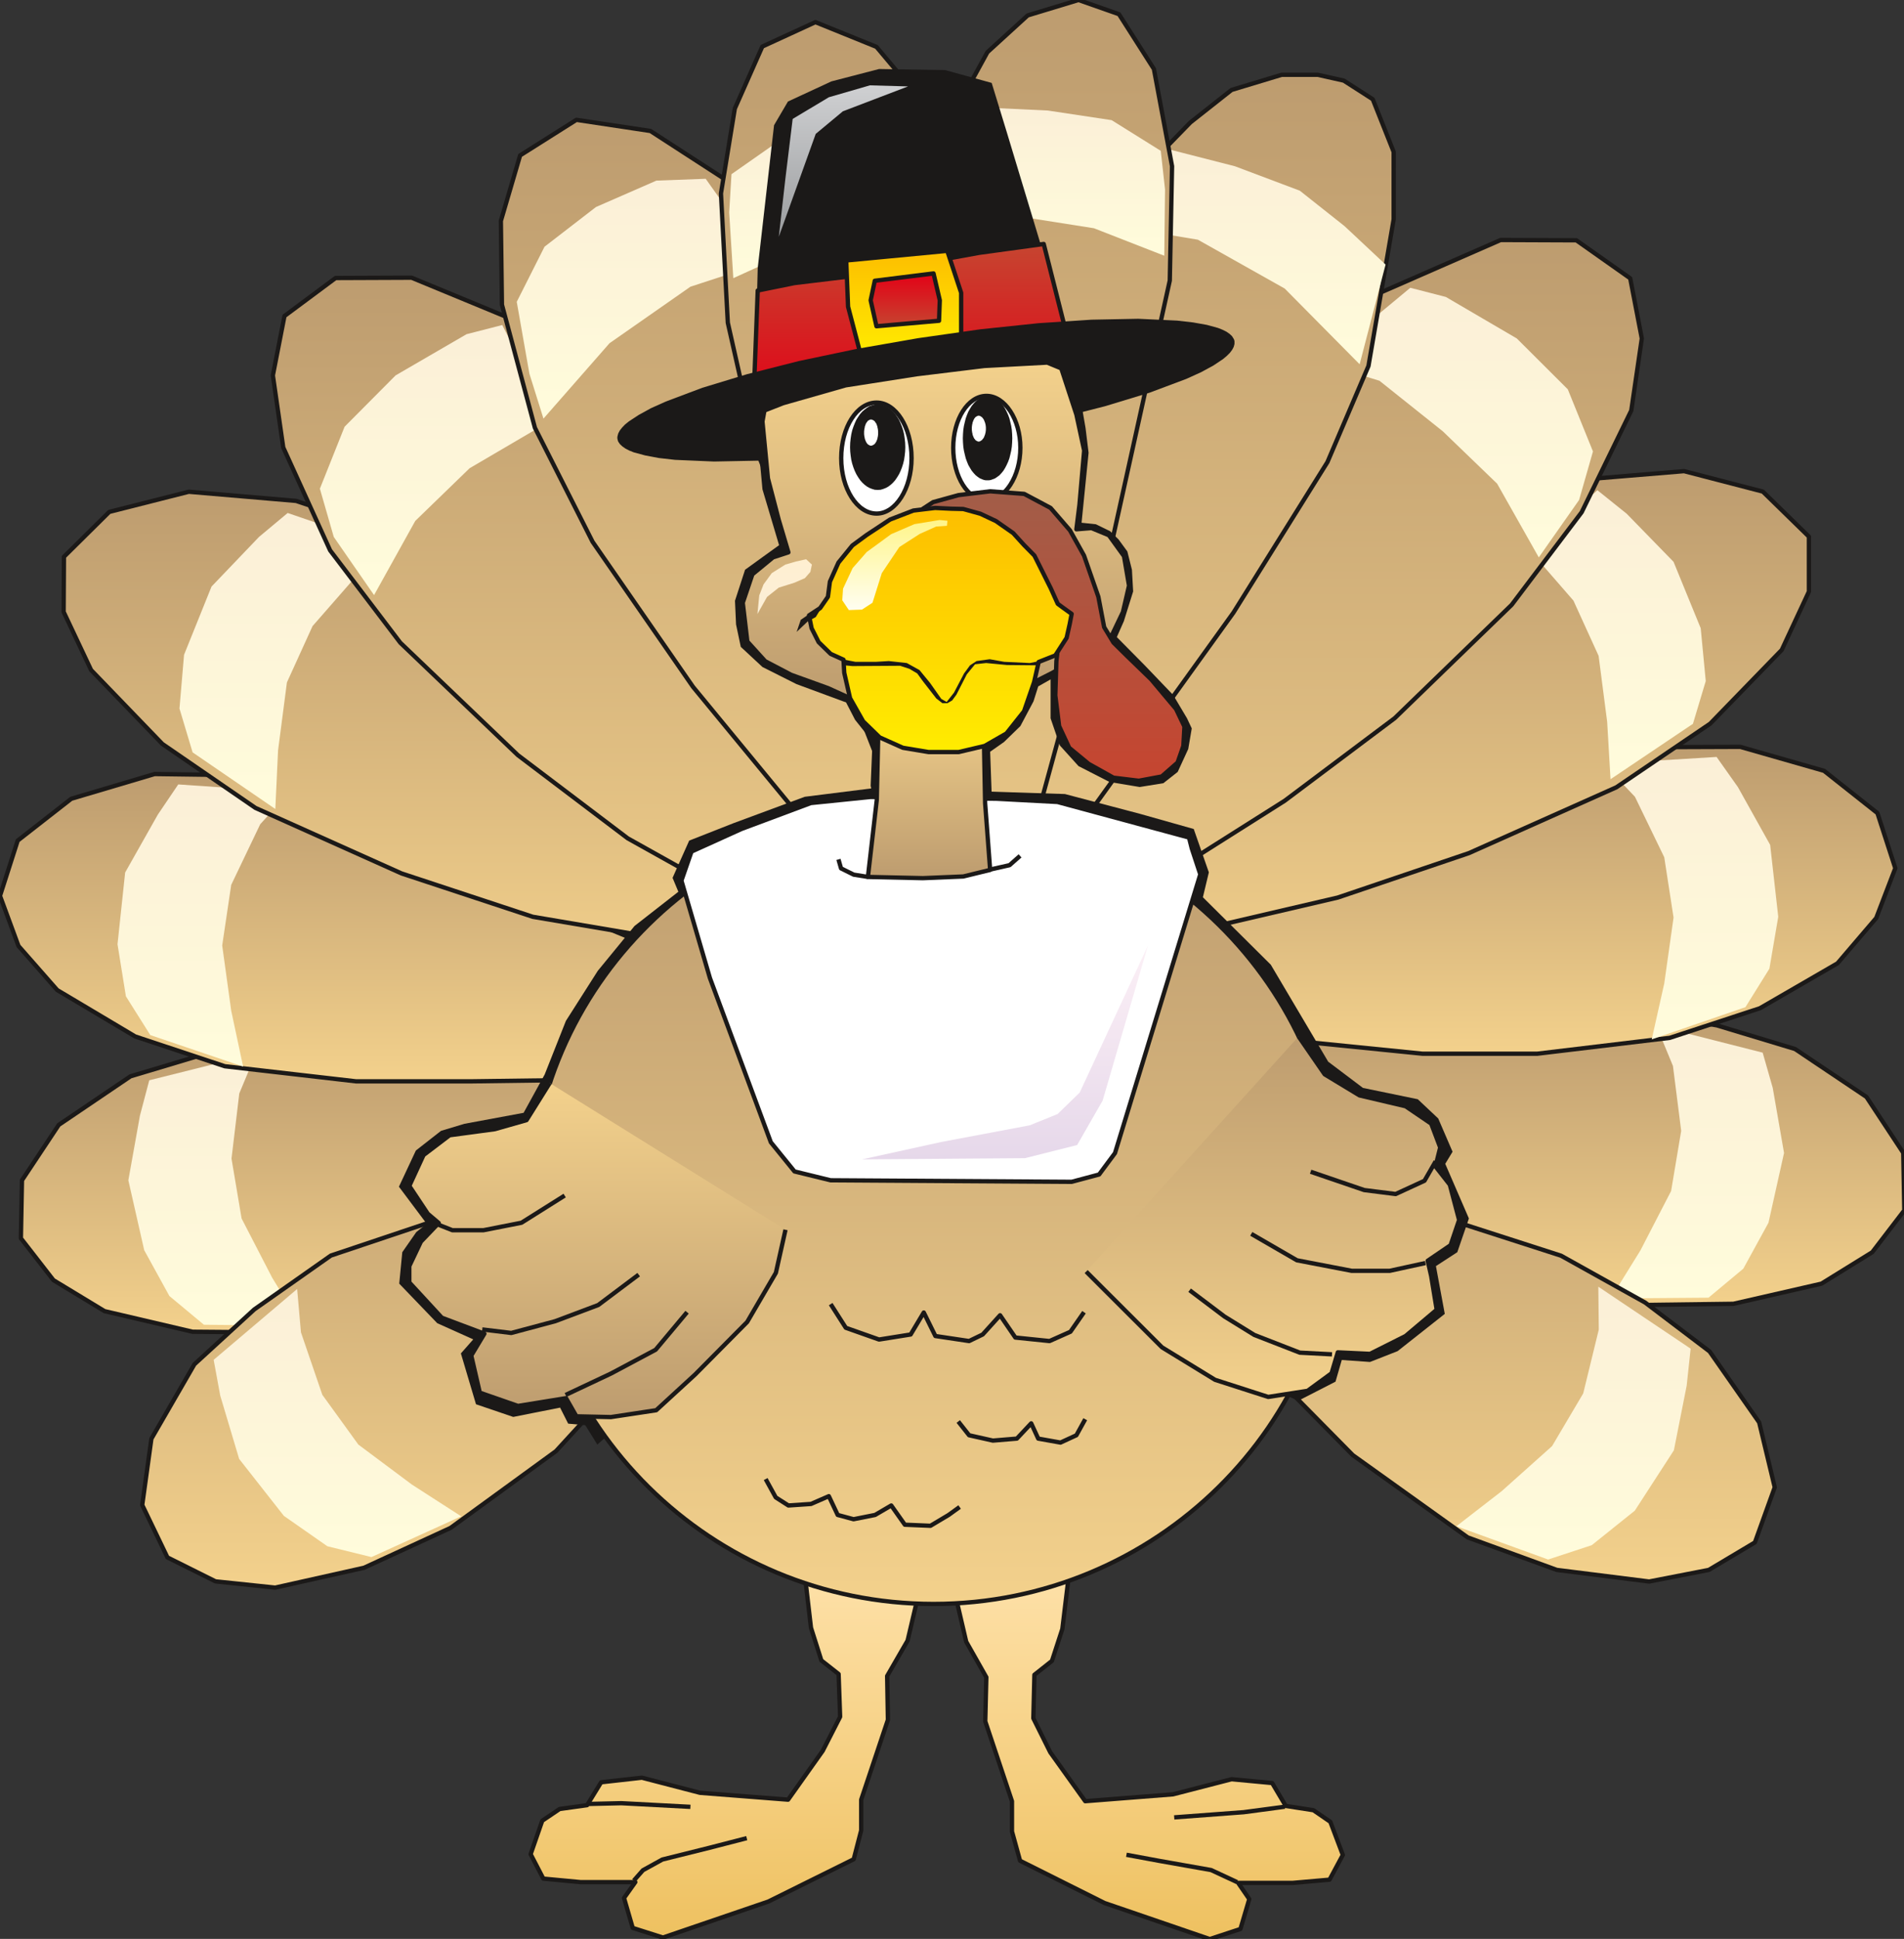 <svg xmlns="http://www.w3.org/2000/svg" version="1.2" width="471.534" height="480" viewBox="0 0 12476 12700" preserveAspectRatio="xMidYMid" fill-rule="evenodd" stroke-width="28.222" stroke-linejoin="round" xml:space="preserve"><rect x="0" y="0" width="12476" height="12700" fill="#333333" stroke="none"/><defs class="ClipPathGroup"><clipPath id="a" clipPathUnits="userSpaceOnUse"><path d="M0 0h12476v12700H0z"/></clipPath></defs><g class="SlideGroup"><g class="Slide" clip-path="url(#a)"><g class="Page"><g class="com.sun.star.drawing.PolyPolygonShape"><path class="BoundingBox" fill="none" d="M136 6796h4759v1934H136z"/><defs><linearGradient id="b" x1="2515" y1="6797" x2="2515" y2="8728" gradientUnits="userSpaceOnUse"><stop offset="0" style="stop-color:#bd9c6f"/><stop offset="1" style="stop-color:#f3d18c"/></linearGradient></defs><path style="fill:url(#b)" d="m1880 8728-618-5-577-135-335-203-213-274 7-380 241-363 470-318 514-154 602-99 2922 241-3013 1690Z"/><path fill="none" stroke="#1B1918" d="m1880 8728-618-5-577-135-335-203-213-274 7-380 241-363 470-318 514-154 602-99 2922 241-3013 1690Z"/></g><g class="com.sun.star.drawing.PolyPolygonShape"><path class="BoundingBox" fill="none" d="M841 6901h1137v1785H841z"/><defs><linearGradient id="c" x1="1409" y1="8685" x2="1409" y2="6901" gradientUnits="userSpaceOnUse"><stop offset="0" style="stop-color:#fffcdb"/><stop offset="1" style="stop-color:#fbefd7"/></linearGradient></defs><path style="fill:url(#c)" d="m978 7076-61 231-76 424 104 458 165 300 226 188 641 8-193-315-201-389-66-392 51-427 109-261-699 175Z"/></g><g class="com.sun.star.drawing.PolyPolygonShape"><path class="BoundingBox" fill="none" d="M-1 5069h6308v2016H-1z"/><defs><linearGradient id="d" x1="3152" y1="5070" x2="3152" y2="7083" gradientUnits="userSpaceOnUse"><stop offset="0" style="stop-color:#bd9c6f"/><stop offset="1" style="stop-color:#f3d18c"/></linearGradient></defs><path style="fill:url(#d)" d="m6305 7040-3227 43h-744l-861-99-587-195-511-304-254-289L0 5868l116-362 351-274 546-162 536 7 4756 1963Z"/><path fill="none" stroke="#1B1918" d="m6305 7040-3227 43h-744l-861-99-587-195-511-304-254-289L0 5868l116-362 351-274 546-162 536 7 4756 1963Z"/></g><g class="com.sun.star.drawing.PolyPolygonShape"><path class="BoundingBox" fill="none" d="M770 5138h1127v1849H770z"/><defs><linearGradient id="e" x1="1333" y1="6986" x2="1333" y2="5138" gradientUnits="userSpaceOnUse"><stop offset="0" style="stop-color:#fffcdb"/><stop offset="1" style="stop-color:#fbefd7"/></linearGradient></defs><path style="fill:url(#e)" d="m1168 5138-134 198-214 379-50 470 55 341 160 254 608 206-78-366-59-427 59-397 190-397 191-211-728-50Z"/></g><g class="com.sun.star.drawing.PolyPolygonShape"><path class="BoundingBox" fill="none" d="M416 3220h5927v3270H416z"/><defs><linearGradient id="f" x1="3379" y1="3221" x2="3379" y2="6488" gradientUnits="userSpaceOnUse"><stop offset="0" style="stop-color:#bd9c6f"/><stop offset="1" style="stop-color:#f3d18c"/></linearGradient></defs><path style="fill:url(#f)" d="m6341 6488-2850-483-860-284-957-429-610-419-467-484-180-381 2-361 297-294 521-132 703 60 628 211 3773 2996Z"/><path fill="none" stroke="#1B1918" d="m6341 6488-2850-483-860-284-957-429-610-419-467-484-180-381 2-361 297-294 521-132 703 60 628 211 3773 2996Z"/></g><g class="com.sun.star.drawing.PolyPolygonShape"><path class="BoundingBox" fill="none" d="M1176 3360h1412v1940H1176z"/><defs><linearGradient id="g" x1="1881" y1="5298" x2="1881" y2="3359" gradientUnits="userSpaceOnUse"><stop offset="0" style="stop-color:#fffcdb"/><stop offset="1" style="stop-color:#fbefd7"/></linearGradient></defs><path style="fill:url(#g)" d="m1885 3360-188 157-311 325-180 447-30 352 86 287 542 371 18-384 58-445 168-369 293-335 246-165-702-241Z"/></g><g class="com.sun.star.drawing.PolyPolygonShape"><path class="BoundingBox" fill="none" d="M931 6938h5069v3463H931z"/><defs><linearGradient id="h" x1="3465" y1="6939" x2="3465" y2="10399" gradientUnits="userSpaceOnUse"><stop offset="0" style="stop-color:#bd9c6f"/><stop offset="1" style="stop-color:#f3d18c"/></linearGradient></defs><path style="fill:url(#h)" d="M5998 6939 3643 9505l-691 503-567 261-582 130-391-41-315-157-165-343 60-434 282-488 392-359 502-353 3830-1285Z"/><path fill="none" stroke="#1B1918" d="M5998 6939 3643 9505l-691 503-567 261-582 130-391-41-315-157-165-343 60-434 282-488 392-359 502-353 3830-1285Z"/></g><g class="com.sun.star.drawing.PolyPolygonShape"><path class="BoundingBox" fill="none" d="M1400 8443h1623v1757H1400z"/><defs><linearGradient id="i" x1="2211" y1="10199" x2="2211" y2="8443" gradientUnits="userSpaceOnUse"><stop offset="0" style="stop-color:#fffcdb"/><stop offset="1" style="stop-color:#fbefd7"/></linearGradient></defs><path style="fill:url(#i)" d="m1400 8907 43 234 124 415 293 373 285 199 289 71 588-267-323-208-351-262-236-326-140-409-25-284-547 464Z"/></g><g class="com.sun.star.drawing.PolyPolygonShape"><path class="BoundingBox" fill="none" d="M1787 1818h4487v4881H1787z"/><defs><linearGradient id="j" x1="4030" y1="1819" x2="4030" y2="6697" gradientUnits="userSpaceOnUse"><stop offset="0" style="stop-color:#bd9c6f"/><stop offset="1" style="stop-color:#f3d18c"/></linearGradient></defs><path style="fill:url(#j)" d="M6272 6697 4113 5491l-720-545-770-736-460-605-307-674-68-472 76-389 335-249 498-2 627 259 2948 4619Z"/><path fill="none" stroke="#1B1918" d="M6272 6697 4113 5491l-720-545-770-736-460-605-307-674-68-472 76-389 335-249 498-2 627 259 2948 4619Z"/></g><g class="com.sun.star.drawing.PolyPolygonShape"><path class="BoundingBox" fill="none" d="M2096 2129h1516v1770H2096z"/><defs><linearGradient id="k" x1="2853" y1="3897" x2="2853" y2="2128" gradientUnits="userSpaceOnUse"><stop offset="0" style="stop-color:#fffcdb"/><stop offset="1" style="stop-color:#fbefd7"/></linearGradient></defs><path style="fill:url(#k)" d="m2096 3201 162-406 334-336 465-270 234-60 320 625-534 313-356 345-270 486-264-381-91-316Z"/></g><g class="com.sun.star.drawing.PolyPolygonShape"><path class="BoundingBox" fill="none" d="M3281 784h3100v5948H3281z"/><defs><linearGradient id="l" x1="4830" y1="785" x2="4830" y2="6730" gradientUnits="userSpaceOnUse"><stop offset="0" style="stop-color:#bd9c6f"/><stop offset="1" style="stop-color:#f3d18c"/></linearGradient></defs><path style="fill:url(#l)" d="M6379 6730 4541 4499l-658-950-378-747-216-806-7-549 126-429 369-233 485 73 588 381 1529 5491Z"/><path fill="none" stroke="#1B1918" d="M6379 6730 4541 4499l-658-950-378-747-216-806-7-549 126-429 369-233 485 73 588 381 1529 5491Z"/></g><g class="com.sun.star.drawing.PolyPolygonShape"><path class="BoundingBox" fill="none" d="M3386 1170h1628v1573H3386z"/><defs><linearGradient id="m" x1="4199" y1="2741" x2="4199" y2="1170" gradientUnits="userSpaceOnUse"><stop offset="0" style="stop-color:#fffcdb"/><stop offset="1" style="stop-color:#fbefd7"/></linearGradient></defs><path style="fill:url(#m)" d="m3561 2742 433-494 530-370 489-160-389-547-323 12-396 173-337 260-182 361 83 471 92 294Z"/></g><g class="com.sun.star.drawing.PolyPolygonShape"><path class="BoundingBox" fill="none" d="M4723 144h1759v6692H4723z"/><defs><linearGradient id="n" x1="5602" y1="145" x2="5602" y2="6834" gradientUnits="userSpaceOnUse"><stop offset="0" style="stop-color:#bd9c6f"/><stop offset="1" style="stop-color:#f3d18c"/></linearGradient></defs><path style="fill:url(#n)" d="M6480 6834 4957 2947l-188-833-45-847 91-556 180-406 348-160 400 162 427 508 279 633 31 5386Z"/><path fill="none" stroke="#1B1918" d="M6480 6834 4957 2947l-188-833-45-847 91-556 180-406 348-160 400 162 427 508 279 633 31 5386Z"/></g><g class="com.sun.star.drawing.PolyPolygonShape"><path class="BoundingBox" fill="none" d="M4777 787h1598v1036H4777z"/><defs><linearGradient id="o" x1="5576" y1="1821" x2="5576" y2="786" gradientUnits="userSpaceOnUse"><stop offset="0" style="stop-color:#fffcdb"/><stop offset="1" style="stop-color:#fbefd7"/></linearGradient></defs><path style="fill:url(#o)" d="m4793 1141 310-217 414-87 526-50 331 661-526 48-593 121-450 205-27-430 15-251Z"/></g><g class="com.sun.star.drawing.PolyPolygonShape"><path class="BoundingBox" fill="none" d="M6479 6616h6001v1934H6479z"/><defs><linearGradient id="p" x1="9479" y1="6617" x2="9479" y2="8548" gradientUnits="userSpaceOnUse"><stop offset="0" style="stop-color:#bd9c6f"/><stop offset="1" style="stop-color:#f3d18c"/></linearGradient></defs><path style="fill:url(#p)" d="m10735 8548 623-8 577-132 333-206 210-274-7-377-241-366-468-314-513-155-605-99-4164 355 4255 1576Z"/><path fill="none" stroke="#1B1918" d="m10735 8548 623-8 577-132 333-206 210-274-7-377-241-366-468-314-513-155-605-99-4164 355 4255 1576Z"/></g><g class="com.sun.star.drawing.PolyPolygonShape"><path class="BoundingBox" fill="none" d="M10554 6718h1138v1788h-1138z"/><defs><linearGradient id="q" x1="11122" y1="8504" x2="11122" y2="6717" gradientUnits="userSpaceOnUse"><stop offset="0" style="stop-color:#fffcdb"/><stop offset="1" style="stop-color:#fbefd7"/></linearGradient></defs><path style="fill:url(#q)" d="m11550 6895 66 231 74 426-102 457-165 301-228 190-641 5 195-315 201-389 66-394-54-425-109-264 697 177Z"/></g><g class="com.sun.star.drawing.PolyPolygonShape"><path class="BoundingBox" fill="none" d="M6583 4891h5838v2013H6583z"/><defs><linearGradient id="r" x1="9501" y1="4892" x2="9501" y2="6902" gradientUnits="userSpaceOnUse"><stop offset="0" style="stop-color:#bd9c6f"/><stop offset="1" style="stop-color:#f3d18c"/></linearGradient></defs><path style="fill:url(#r)" d="M9322 6902h750l869-104 591-194 508-294 254-297 125-326-117-361-350-277-549-157-534 2-4285 1733 2738 275Z"/><path fill="none" stroke="#1B1918" d="M9322 6902h750l869-104 591-194 508-294 254-297 125-326-117-361-350-277-549-157-534 2-4285 1733 2738 275Z"/></g><g class="com.sun.star.drawing.PolyPolygonShape"><path class="BoundingBox" fill="none" d="M10508 4958h1145v1851h-1145z"/><defs><linearGradient id="s" x1="11080" y1="6808" x2="11080" y2="4958" gradientUnits="userSpaceOnUse"><stop offset="0" style="stop-color:#fffcdb"/><stop offset="1" style="stop-color:#fbefd7"/></linearGradient></defs><path style="fill:url(#s)" d="m11248 4958 140 198 211 378 53 471-58 340-157 252-614 211 82-366 61-432-61-395-192-396-205-216 740-45Z"/></g><g class="com.sun.star.drawing.PolyPolygonShape"><path class="BoundingBox" fill="none" d="M5996 3085h5859v3441H5996z"/><defs><linearGradient id="t" x1="8925" y1="3086" x2="8925" y2="6524" gradientUnits="userSpaceOnUse"><stop offset="0" style="stop-color:#bd9c6f"/><stop offset="1" style="stop-color:#f3d18c"/></linearGradient></defs><path style="fill:url(#t)" d="m8766 5879 859-291 966-431 615-417 469-483 178-382v-360l-302-295-516-134-722 60-4316 3378 2769-645Z"/><path fill="none" stroke="#1B1918" d="m8766 5879 859-291 966-431 615-417 469-483 178-382v-360l-302-295-516-134-722 60-4316 3378 2769-645Z"/></g><g class="com.sun.star.drawing.PolyPolygonShape"><path class="BoundingBox" fill="none" d="M10022 3211h1156v1894h-1156z"/><defs><linearGradient id="u" x1="10600" y1="5103" x2="10600" y2="3210" gradientUnits="userSpaceOnUse"><stop offset="0" style="stop-color:#fffcdb"/><stop offset="1" style="stop-color:#fbefd7"/></linearGradient></defs><path style="fill:url(#u)" d="m10467 3211 192 154 307 315 178 435 33 346-84 280-540 363-22-376-56-432-165-362-287-330 444-393Z"/></g><g class="com.sun.star.drawing.PolyPolygonShape"><path class="BoundingBox" fill="none" d="M6339 6971h5292v3390H6339z"/><defs><linearGradient id="v" x1="8984" y1="6972" x2="8984" y2="10359" gradientUnits="userSpaceOnUse"><stop offset="0" style="stop-color:#bd9c6f"/><stop offset="1" style="stop-color:#f3d18c"/></linearGradient></defs><path style="fill:url(#v)" d="m8864 9531 753 539 584 213 605 76 391-76 302-180 130-361-102-425-325-465-422-320-551-307-3889-1253 2524 2559Z"/><path fill="none" stroke="#1B1918" d="m8864 9531 753 539 584 213 605 76 391-76 302-180 130-361-102-425-325-465-422-320-551-307-3889-1253 2524 2559Z"/></g><g class="com.sun.star.drawing.PolyPolygonShape"><path class="BoundingBox" fill="none" d="M9543 8428h1536v1789H9543z"/><defs><linearGradient id="w" x1="10310" y1="10214" x2="10310" y2="8427" gradientUnits="userSpaceOnUse"><stop offset="0" style="stop-color:#fffcdb"/><stop offset="1" style="stop-color:#fbefd7"/></linearGradient></defs><path style="fill:url(#w)" d="m11078 8834-26 242-84 424-256 395-282 226-286 94-601-218 297-230 330-295 204-345 102-418-3-281 605 406Z"/></g><g class="com.sun.star.drawing.PolyPolygonShape"><path class="BoundingBox" fill="none" d="M5579 1571h5181v5470H5579z"/><defs><linearGradient id="x" x1="8169" y1="1572" x2="8169" y2="7039" gradientUnits="userSpaceOnUse"><stop offset="0" style="stop-color:#bd9c6f"/><stop offset="1" style="stop-color:#f3d18c"/></linearGradient></defs><path style="fill:url(#x)" d="m8418 5245 721-541 766-742 459-607 325-666 69-472-76-394-353-249-496-2-793 347-3460 5120 2838-1794Z"/><path fill="none" stroke="#1B1918" d="m8418 5245 721-541 766-742 459-607 325-666 69-472-76-394-353-249-496-2-793 347-3460 5120 2838-1794Z"/></g><g class="com.sun.star.drawing.PolyPolygonShape"><path class="BoundingBox" fill="none" d="M8651 1885h1788v1767H8651z"/><defs><linearGradient id="y" x1="9544" y1="3651" x2="9544" y2="1885" gradientUnits="userSpaceOnUse"><stop offset="0" style="stop-color:#fffcdb"/><stop offset="1" style="stop-color:#fbefd7"/></linearGradient></defs><path style="fill:url(#y)" d="m10438 2957-165-407-334-333-465-272-233-60-590 490 388 119 415 331 356 343 273 483 264-376 91-318Z"/></g><g class="com.sun.star.drawing.PolyPolygonShape"><path class="BoundingBox" fill="none" d="M5927 489h3207v6519H5927z"/><defs><linearGradient id="z" x1="7530" y1="490" x2="7530" y2="7006" gradientUnits="userSpaceOnUse"><stop offset="0" style="stop-color:#bd9c6f"/><stop offset="1" style="stop-color:#f3d18c"/></linearGradient></defs><path style="fill:url(#z)" d="m8082 4013 616-986 269-630 165-960V995l-137-345-190-122-170-38h-237l-328 99-270 213-299 307-1573 5897 2154-2993Z"/><path fill="none" stroke="#1B1918" d="m8082 4013 616-986 269-630 165-960V995l-137-345-190-122-170-38h-237l-328 99-270 213-299 307-1573 5897 2154-2993Z"/></g><g class="com.sun.star.drawing.PolyPolygonShape"><path class="BoundingBox" fill="none" d="M7236 970h1844v1417H7236z"/><defs><linearGradient id="A" x1="8157" y1="2386" x2="8157" y2="970" gradientUnits="userSpaceOnUse"><stop offset="0" style="stop-color:#fffcdb"/><stop offset="1" style="stop-color:#fbefd7"/></linearGradient></defs><path style="fill:url(#A)" d="m9079 1733-269-252-293-232-425-160-465-119-391 498 613 102 569 320 491 496 170-653Z"/></g><g class="com.sun.star.drawing.PolyPolygonShape"><path class="BoundingBox" fill="none" d="M5991-1h1691v7149H5991z"/><defs><linearGradient id="B" x1="6836" y1="0" x2="6836" y2="7146" gradientUnits="userSpaceOnUse"><stop offset="0" style="stop-color:#bd9c6f"/><stop offset="1" style="stop-color:#f3d18c"/></linearGradient></defs><path style="fill:url(#B)" d="m7281 3574 384-1736 15-749-119-637-229-359-265-93-333 101-264 241-184 336-294 800 312 5668 977-3572Z"/><path fill="none" stroke="#1B1918" d="m7281 3574 384-1736 15-749-119-637-229-359-265-93-333 101-264 241-184 336-294 800 312 5668 977-3572Z"/></g><g class="com.sun.star.drawing.PolyPolygonShape"><path class="BoundingBox" fill="none" d="M6039 699h1596v977H6039z"/><defs><linearGradient id="C" x1="6837" y1="1675" x2="6837" y2="699" gradientUnits="userSpaceOnUse"><stop offset="0" style="stop-color:#fffcdb"/><stop offset="1" style="stop-color:#fbefd7"/></linearGradient></defs><path style="fill:url(#C)" d="m7606 988-322-201-418-63-529-25-297 676 531 26 597 94 461 180 5-434-28-253Z"/></g><g class="com.sun.star.drawing.PolyPolygonShape"><path class="BoundingBox" fill="none" d="M4943 452h2045v2141H4943z"/><defs><linearGradient id="D" x1="5964" y1="452" x2="5964" y2="2592" gradientUnits="userSpaceOnUse"><stop offset="0" style="stop-color:#1b1918"/><stop offset="1" style="stop-color:#1b1918"/></linearGradient></defs><path style="fill:url(#D)" d="m4943 2592 22-836 107-936 91-155 285-132 312-81 433 7 305 84 99 323 389 1287-2043 439Z"/></g><g class="com.sun.star.drawing.PolyPolygonShape"><path class="BoundingBox" fill="none" d="M4934 1597h2082v1094H4934z"/><defs><linearGradient id="E" x1="5974" y1="2688" x2="5974" y2="1597" gradientUnits="userSpaceOnUse"><stop offset="0" style="stop-color:#e30016"/><stop offset="1" style="stop-color:#c64530"/></linearGradient></defs><path style="fill:url(#E)" d="m4965 1903 241-49 357-43 853-155 423-58 175 691-2079 400 30-786Z"/><path fill="none" stroke="#1B1918" d="m4965 1903 241-49 357-43 853-155 423-58 175 691-2079 400 30-786Z"/></g><g class="com.sun.star.drawing.PolyPolygonShape"><path class="BoundingBox" fill="none" d="M5544 1642h756v700h-756z"/><defs><linearGradient id="F" x1="5921" y1="2339" x2="5921" y2="1642" gradientUnits="userSpaceOnUse"><stop offset="0" style="stop-color:#ffec00"/><stop offset="1" style="stop-color:#fdbe00"/></linearGradient></defs><path style="fill:url(#F)" d="m5545 1706 12 303 87 331 654-71v-351l-91-275-662 63Z"/><path fill="none" stroke="#1B1918" d="m5545 1706 12 303 87 331 654-71v-351l-91-275-662 63Z"/></g><g class="com.sun.star.drawing.PolyPolygonShape"><path class="BoundingBox" fill="none" d="M5704 1790h456v349h-456z"/><defs><linearGradient id="G" x1="5931" y1="1791" x2="5931" y2="2137" gradientUnits="userSpaceOnUse"><stop offset="0" style="stop-color:#e30016"/><stop offset="1" style="stop-color:#c64530"/></linearGradient></defs><path style="fill:url(#G)" d="m5732 1839 385-48 41 176-5 134-410 36-38-170 27-128Z"/><path fill="none" stroke="#1B1918" d="m5732 1839 385-48 41 176-5 134-410 36-38-170 27-128Z"/></g><g class="com.sun.star.drawing.PolyPolygonShape"><path class="BoundingBox" fill="none" d="M5102 559h849v993h-849z"/><defs><linearGradient id="H" x1="5526" y1="1551" x2="5526" y2="559" gradientUnits="userSpaceOnUse"><stop offset="0" style="stop-color:#9b9d9f"/><stop offset="1" style="stop-color:#cfd0d2"/></linearGradient></defs><path style="fill:url(#H)" d="m5146 1172 48-393 237-142 269-78 250 7-427 163-178 148-242 674 43-379Z"/></g><g class="com.sun.star.drawing.ClosedBezierShape"><path class="BoundingBox" fill="none" d="M4044 2088h4047v937H4044z"/><defs><linearGradient id="I" x1="6067" y1="2088" x2="6067" y2="3023" gradientUnits="userSpaceOnUse"><stop offset="0" style="stop-color:#1b1918"/><stop offset="1" style="stop-color:#1b1918"/></linearGradient></defs><path style="fill:url(#I)" d="M8089 2235v18l-5 19-10 19-15 20-20 20-25 21-63 42-81 44-97 44-240 90-293 89-338 86-376 79-404 70-408 58-382 40-348 23-306 6-255-11-106-12-90-17-74-20-30-12-25-13-20-14-16-15-11-16-3-9-2-8-1-9 1-9 5-19 10-19 15-19 20-21 25-20 64-42 80-44 98-44 239-90 293-89 339-86 376-79 406-71 407-58 381-40 348-23 306-6 255 12 105 12 90 16 73 20 30 12 26 13 20 14 16 15 10 16 4 8 2 9Z"/></g><g class="com.sun.star.drawing.PolyPolygonShape"><path class="BoundingBox" fill="none" d="M2614 5161h7012v4302H2614z"/><defs><linearGradient id="J" x1="6119" y1="9461" x2="6119" y2="5160" gradientUnits="userSpaceOnUse"><stop offset="0" style="stop-color:#1b1918"/><stop offset="1" style="stop-color:#1b1918"/></linearGradient></defs><path style="fill:url(#J)" d="m3914 9462-79-127-112-10-53-105-307 61-244-83-99-333 81-92-236-106-249-259 20-206 92-132 68-54-182-243 111-237 165-129 153-46 388-72 138-251 139-351 209-328 241-294 287-224-38-91 109-244 290-114 467-173 462-58 1243 40 493 130 351 99 99 284-39 163 445 442 376 635 228 172 359 74 134 126 94 218-48 79 155 358-76 221-140 91 58 313-309 244-181 71-185-13-41 142-244 125-137-61-4220 139-236 209Z"/></g><g class="com.sun.star.drawing.PolyPolygonShape"><path class="BoundingBox" fill="none" d="M3476 10113h2552v2580H3476z"/><defs><linearGradient id="K" x1="4751" y1="12690" x2="4751" y2="10113" gradientUnits="userSpaceOnUse"><stop offset="0" style="stop-color:#eec160"/><stop offset="1" style="stop-color:#ffe3ae"/></linearGradient></defs><path style="fill:url(#K)" d="m5250 10114 64 548 68 214 113 89 10 280-114 223-227 320-577-45-381-99-267 30-92 150-180 25-114 77-76 219 83 160 244 23h359l-74 104 57 196 198 63 691-236 559-277 49-189v-201l175-523-5-287 134-232 79-335-776-297Z"/><path fill="none" stroke="#1B1918" d="m5250 10114 64 548 68 214 113 89 10 280-114 223-227 320-577-45-381-99-267 30-92 150-180 25-114 77-76 219 83 160 244 23h359l-74 104 57 196 198 63 691-236 559-277 49-189v-201l175-523-5-287 134-232 79-335-776-297Z"/></g><g class="com.sun.star.drawing.PolyPolygonShape"><path class="BoundingBox" fill="none" d="M6252 10123h2549v2580H6252z"/><defs><linearGradient id="L" x1="7526" y1="12700" x2="7526" y2="10123" gradientUnits="userSpaceOnUse"><stop offset="0" style="stop-color:#eec160"/><stop offset="1" style="stop-color:#ffe3ae"/></linearGradient></defs><path style="fill:url(#L)" d="m7027 10124-66 546-68 209-115 91-7 285 111 223 229 320 575-45 384-99 266 25 89 150 181 28 111 76 82 217-87 162-241 21h-358l73 106-58 196-201 66-689-236-554-277-53-192v-198l-175-523 7-289-132-233-78-335 774-294Z"/><path fill="none" stroke="#1B1918" d="m7027 10124-66 546-68 209-115 91-7 285 111 223 229 320 575-45 384-99 266 25 89 150 181 28 111 76 82 217-87 162-241 21h-358l73 106-58 196-201 66-689-236-554-277-53-192v-198l-175-523 7-289-132-233-78-335 774-294Z"/></g><g fill="none" class="com.sun.star.drawing.PolyLineShape"><path class="BoundingBox" d="M7380 12148h728v182h-728z"/><path stroke="#1B1918" d="m8106 12328-170-79-339-60-216-40"/></g><g fill="none" class="com.sun.star.drawing.PolyLineShape"><path class="BoundingBox" d="M3857 11810h669v27h-669z"/><path stroke="#1B1918" d="m3858 11816 213-5 453 24"/></g><g fill="none" class="com.sun.star.drawing.PolyLineShape"><path class="BoundingBox" d="M4152 12039h743v281h-743z"/><path stroke="#1B1918" d="m4153 12318 60-68 127-70 309-77 244-63"/></g><g fill="none" class="com.sun.star.drawing.PolyLineShape"><path class="BoundingBox" d="M7693 11833h728v73h-728z"/><path stroke="#1B1918" d="m8419 11834-270 36-455 34"/></g><g class="com.sun.star.drawing.ClosedBezierShape"><path class="BoundingBox" fill="none" d="M3474 5292h5290v5216H3474z"/><defs><linearGradient id="M" x1="6118" y1="5293" x2="6118" y2="10506" gradientUnits="userSpaceOnUse"><stop offset="0" style="stop-color:#bd9c6f"/><stop offset="1" style="stop-color:#f3d18c"/></linearGradient></defs><path style="fill:url(#M)" d="m8762 7896-14 266-40 259-65 250-90 240-112 228-133 215-152 201-171 186-188 168-204 151-218 130-231 111-243 87-253 65-262 39-269 14-270-14-262-39-252-65-243-87-231-111-218-130-203-151-188-168-171-186-152-201-132-215-112-228-89-240-65-250-40-259-14-266 14-266 40-258 65-249 89-239 112-228 132-214 152-201 171-185 188-168 203-150 218-130 231-110 243-88 252-64 262-40 270-13 269 13 262 40 253 64 243 88 231 110 218 130 204 150 188 168 171 185 152 201 133 214 112 228 90 239 65 249 40 258 14 266Z"/><path fill="none" stroke="#1B1918" d="M8762 7896c0 1439-1191 2610-2645 2610-1456 0-2642-1171-2642-2610 0-1435 1186-2603 2642-2603 1454 0 2645 1168 2645 2603Z"/></g><g class="com.sun.star.drawing.PolyPolygonShape"><path class="BoundingBox" fill="none" d="M2682 7094h2466v2189H2682z"/><defs><linearGradient id="N" x1="3914" y1="9282" x2="3914" y2="7094" gradientUnits="userSpaceOnUse"><stop offset="0" style="stop-color:#bd9c6f"/><stop offset="1" style="stop-color:#f3d18c"/></linearGradient></defs><path style="fill:url(#N)" d="m3602 7094-152 243-207 59-297 40-171 130-93 202 121 182 72 61-117 122-76 160v107l213 231 279 105-86 143 56 243 250 87 315-51 68 119 226 5 297-45 255-234 341-344 188-322 63-282-1545-961Z"/></g><g fill="none" class="com.sun.star.drawing.PolyLineShape"><path class="BoundingBox" d="M5442 8541h1663v245H5442z"/><path stroke="#1B1918" d="m5443 8542 99 155 218 77 207-33 86-144 76 154 221 33 89-43 114-126 100 146 224 23 137-61 89-128"/></g><g fill="none" class="com.sun.star.drawing.PolyLineShape"><path class="BoundingBox" d="M6278 9295h835v156h-835z"/><path stroke="#1B1918" d="m6279 9311 71 90 156 35 157-13 94-100 46 100 146 26 104-48 58-105"/></g><g fill="none" class="com.sun.star.drawing.PolyLineShape"><path class="BoundingBox" d="M5016 9687h1274v309H5016z"/><path stroke="#1B1918" d="m5017 9688 66 120 83 53 148-10 117-51 58 123 104 28 141-28 106-62 89 126 168 7 119-71 72-52"/></g><g fill="none" class="com.sun.star.drawing.PolyLineShape"><path class="BoundingBox" d="M2839 7830h863v230h-863z"/><path stroke="#1B1918" d="m2840 8009 124 49h204l249-49 283-178"/></g><g fill="none" class="com.sun.star.drawing.PolyLineShape"><path class="BoundingBox" d="M3159 8348h1028v385H3159z"/><path stroke="#1B1918" d="m3160 8708 190 23 288-77 282-106 265-199"/></g><g fill="none" class="com.sun.star.drawing.PolyLineShape"><path class="BoundingBox" d="M3705 8594h799v545h-799z"/><path stroke="#1B1918" d="m3706 9137 297-140 293-156 206-246"/></g><g class="com.sun.star.drawing.PolyPolygonShape"><path class="BoundingBox" fill="none" d="M4464 5219h3403v2524H4464z"/><defs><linearGradient id="O" x1="6165" y1="5220" x2="6165" y2="7741" gradientUnits="userSpaceOnUse"><stop offset="0" style="stop-color:#fff"/><stop offset="1" style="stop-color:#fff"/></linearGradient></defs><path style="fill:url(#O)" d="m5705 5220-392 40-455 170-327 148-66 190 187 639 399 1075 155 191 237 58 1579 10 180-48 104-140 559-1826-56-170-18-71-862-233-396-21-828-12Z"/><path fill="none" stroke="#1B1918" d="m5705 5220-392 40-455 170-327 148-66 190 187 639 399 1075 155 191 237 58 1579 10 180-48 104-140 559-1826-56-170-18-71-862-233-396-21-828-12Z"/></g><g class="com.sun.star.drawing.PolyPolygonShape"><path class="BoundingBox" fill="none" d="M5649 6193h1874v1402H5649z"/><defs><linearGradient id="P" x1="6585" y1="7593" x2="6585" y2="6192" gradientUnits="userSpaceOnUse"><stop offset="0" style="stop-color:#e6d8ea"/><stop offset="1" style="stop-color:#fcf0f6"/></linearGradient></defs><path style="fill:url(#P)" d="m5649 7594 1067-8 342-86 167-291 297-1016-447 963-145 141-183 74-579 109-519 114Z"/></g><g class="com.sun.star.drawing.PolyPolygonShape"><path class="BoundingBox" fill="none" d="M7117 6788h2445v2363H7117z"/><defs><linearGradient id="Q" x1="8339" y1="6789" x2="8339" y2="9150" gradientUnits="userSpaceOnUse"><stop offset="0" style="stop-color:#bd9c6f"/><stop offset="1" style="stop-color:#f3d18c"/></linearGradient></defs><path style="fill:url(#Q)" d="m7117 8329 497 496 348 213 348 112 258-40 157-115 41-137 211 10 233-117 204-172-36-220-23-101 150-102 56-165-61-231-94-120 31-124-59-156-168-114-302-71-228-138-171-248-1392 1540Z"/></g><g fill="none" class="com.sun.star.drawing.PolyLineShape"><path class="BoundingBox" d="M7794 8450h936v423h-936z"/><path stroke="#1B1918" d="m8728 8871-211-11-298-116-196-121-228-172"/></g><g fill="none" class="com.sun.star.drawing.PolyLineShape"><path class="BoundingBox" d="M8198 8081h1144v245H8198z"/><path stroke="#1B1918" d="m9340 8273-234 51h-249l-359-69-299-173"/></g><g fill="none" class="com.sun.star.drawing.PolyLineShape"><path class="BoundingBox" d="M8587 7606h822v217h-822z"/><path stroke="#1B1918" d="m9407 7607-73 127-189 87-206-26-351-120"/></g><g class="com.sun.star.drawing.PolyPolygonShape"><path class="BoundingBox" fill="none" d="M4816 2682h2994v2522H4816z"/><defs><linearGradient id="R" x1="6312" y1="5202" x2="6312" y2="2681" gradientUnits="userSpaceOnUse"><stop offset="0" style="stop-color:#1b1918"/><stop offset="1" style="stop-color:#1b1918"/></linearGradient></defs><path style="fill:url(#R)" d="m4978 3009 18 196 109 366-107 77-116 84-66 203 7 155 31 147 142 132 223 112 325 120 59 114 114 143-12 289 12 56h781l-10-279 91-64 107-104 86-162 31-98 81-46v255l61 178 122 135 203 104 198 33 155-25 94-74 69-150 23-135-31-66-91-153-188-196-181-183 46-104 61-195-8-142-30-120-58-79-54-53-94-46-94-10 46-458-20-163-21-121-2114 327Z"/></g><g class="com.sun.star.drawing.PolyPolygonShape"><path class="BoundingBox" fill="none" d="M4866 2374h2534v2229H4866z"/><defs><linearGradient id="S" x1="6132" y1="4601" x2="6132" y2="2375" gradientUnits="userSpaceOnUse"><stop offset="0" style="stop-color:#bd9c6f"/><stop offset="1" style="stop-color:#f3d18c"/></linearGradient></defs><path style="fill:url(#S)" d="m6954 2413 99 302 51 236-31 356-20 160 99-8 114 47 99 137 33 193-40 173-74 155-150 111-244 135-130 66-1128 125-207-94-241-87-170-89-117-129-30-254 63-186 135-111 101-33-63-212-71-272-36-373 13-72 122-48 410-117 467-73 442-54 412-22 92 38Z"/><path fill="none" stroke="#1B1918" d="m6954 2413 99 302 51 236-31 356-20 160 99-8 114 47 99 137 33 193-40 173-74 155-150 111-244 135-130 66-1128 125-207-94-241-87-170-89-117-129-30-254 63-186 135-111 101-33-63-212-71-272-36-373 13-72 122-48 410-117 467-73 442-54 412-22 92 38Z"/></g><g class="com.sun.star.drawing.ClosedBezierShape"><path class="BoundingBox" fill="none" d="M5511 2636h464v730h-464z"/><defs><linearGradient id="T" x1="5742" y1="2637" x2="5742" y2="3364" gradientUnits="userSpaceOnUse"><stop offset="0" style="stop-color:#fff"/><stop offset="1" style="stop-color:#fff"/></linearGradient></defs><path style="fill:url(#T)" d="m5973 3001-1 37-4 36-5 35-8 33-10 32-11 30-14 28-15 26-16 23-18 21-18 18-20 15-21 13-22 9-23 5-11 2h-12l-24-2-23-5-22-9-21-13-21-15-19-18-18-21-16-23-15-26-13-28-12-30-10-32-8-33-5-35-4-36-1-37 1-38 4-36 5-35 8-34 10-32 12-30 13-28 15-25 16-24 18-21 19-18 21-15 21-12 22-9 23-5 24-2 23 2 23 5 22 9 21 12 20 15 18 18 18 21 16 24 15 25 14 28 11 30 10 32 8 34 5 35 4 36 1 38Z"/><path fill="none" stroke="#1B1918" d="M5973 3001c0 200-104 363-229 363-128 0-232-163-232-363 0-204 104-364 232-364 125 0 229 160 229 364Z"/></g><g class="com.sun.star.drawing.ClosedBezierShape"><path class="BoundingBox" fill="none" d="M5570 2649h363v561h-363z"/><defs><linearGradient id="U" x1="5751" y1="3209" x2="5751" y2="2649" gradientUnits="userSpaceOnUse"><stop offset="0" style="stop-color:#1b1918"/><stop offset="1" style="stop-color:#1b1918"/></linearGradient></defs><path style="fill:url(#U)" d="m5932 2929-1 28-3 28-4 27-6 25-8 25-9 23-10 21-12 20-13 19-14 16-15 14-16 12-16 9-18 7-17 5-19 1-19-1-17-5-18-7-16-9-16-12-15-14-14-16-13-19-12-20-10-21-9-23-8-25-6-25-4-27-3-28-1-28 1-29 3-28 4-27 6-26 8-24 9-23 10-22 12-19 13-19 14-16 15-13 16-12 16-10 18-6 17-5 19-1 19 1 17 5 18 6 16 10 16 12 15 13 14 16 13 19 12 19 10 22 9 23 8 24 6 26 4 27 3 28 1 29Z"/></g><g class="com.sun.star.drawing.ClosedBezierShape"><path class="BoundingBox" fill="none" d="M6245 2592h443v687h-443z"/><defs><linearGradient id="V" x1="6466" y1="2593" x2="6466" y2="3277" gradientUnits="userSpaceOnUse"><stop offset="0" style="stop-color:#fff"/><stop offset="1" style="stop-color:#fff"/></linearGradient></defs><path style="fill:url(#V)" d="m6686 2933-1 35-4 34-5 33-8 31-9 31-12 28-13 26-14 25-16 22-17 20-18 17-20 15-20 11-21 9-22 5-22 2-23-2-21-5-21-9-21-11-19-15-18-17-16-20-16-22-14-25-12-26-11-28-9-31-7-31-6-33-3-34-1-35 1-34 3-34 6-32 7-32 9-29 11-28 12-27 14-24 16-22 16-19 18-18 19-14 21-12 21-8 21-5 23-2 22 2 22 5 21 8 20 12 20 14 18 18 17 19 16 22 14 24 13 27 12 28 9 29 8 32 5 32 4 34 1 34Z"/><path fill="none" stroke="#1B1918" d="M6686 2933c0 189-102 344-222 344-122 0-218-155-218-344 0-186 96-340 218-340 120 0 222 154 222 340Z"/></g><g class="com.sun.star.drawing.ClosedBezierShape"><path class="BoundingBox" fill="none" d="M6309 2596h325v551h-325z"/><defs><linearGradient id="W" x1="6471" y1="3146" x2="6471" y2="2596" gradientUnits="userSpaceOnUse"><stop offset="0" style="stop-color:#1b1918"/><stop offset="1" style="stop-color:#1b1918"/></linearGradient></defs><path style="fill:url(#W)" d="m6633 2871-1 28-2 27-4 26-6 26-6 24-8 22-10 22-10 19-11 18-13 16-13 14-15 11-15 10-16 6-8 3-8 2-8 1h-17l-9-1-8-2-8-3-15-6-15-10-14-11-13-14-13-16-11-18-11-19-9-22-8-22-6-24-6-26-4-26-2-27-1-28 1-28 2-27 4-26 6-26 6-24 8-22 9-22 11-19 11-18 13-16 13-14 14-11 15-10 15-6 8-3 8-2 9-1h17l8 1 8 2 8 3 16 6 15 10 15 11 13 14 13 16 11 18 10 19 10 22 8 22 6 24 6 26 4 26 2 27 1 28Z"/></g><g class="com.sun.star.drawing.ClosedBezierShape"><path class="BoundingBox" fill="none" d="M6368 2723h93v170h-93z"/><defs><linearGradient id="X" x1="6414" y1="2723" x2="6414" y2="2892" gradientUnits="userSpaceOnUse"><stop offset="0" style="stop-color:#fff"/><stop offset="1" style="stop-color:#fff"/></linearGradient></defs><path style="fill:url(#X)" d="M6460 2807v9l-1 8-1 8-2 8-2 8-3 7-2 6-3 6-4 6-4 4-3 5-5 3-4 3-4 2-2 1-3 1h-9l-2-1-2-1-2-1-2-1-5-3-4-3-3-5-4-4-3-6-3-6-2-6-3-7-1-8-2-8-1-8-1-8v-18l1-8 1-8 2-8 1-7 3-7 2-6 3-6 3-6 4-5 3-4 4-3 5-3 2-1 2-1 2-1 2-1h9l3 1 2 1 4 2 4 3 5 3 3 4 4 5 4 6 3 6 2 6 3 7 2 7 2 8 1 8 1 8v9Z"/></g><g class="com.sun.star.drawing.ClosedBezierShape"><path class="BoundingBox" fill="none" d="M5662 2748h93v172h-93z"/><defs><linearGradient id="Y" x1="5708" y1="2918" x2="5708" y2="2747" gradientUnits="userSpaceOnUse"><stop offset="0" style="stop-color:#fff"/><stop offset="1" style="stop-color:#fff"/></linearGradient></defs><path style="fill:url(#Y)" d="M5754 2835v9l-1 8-1 8-2 8-1 7-3 7-2 6-3 6-4 6-3 5-4 4-4 3-5 3-4 2-3 1-2 1h-10l-2-1-2-1-2-1-2-1-5-3-4-3-3-4-4-5-3-6-3-6-2-6-3-7-1-7-2-8-1-8-1-8v-18l1-9 1-8 2-8 1-8 3-7 2-7 3-6 3-5 4-5 3-5 4-3 5-3 2-1 2-1 2-1 2-1h10l2 1 3 1 4 2 5 3 4 3 4 5 3 5 4 5 3 6 2 7 3 7 1 8 2 8 1 8 1 9v9Z"/></g><g class="com.sun.star.drawing.PolyPolygonShape"><path class="BoundingBox" fill="none" d="M4963 3663h358v360h-358z"/><defs><linearGradient id="Z" x1="5141" y1="4021" x2="5141" y2="3662" gradientUnits="userSpaceOnUse"><stop offset="0" style="stop-color:#fbefd7"/><stop offset="1" style="stop-color:#ffefd1"/></linearGradient></defs><path style="fill:url(#Z)" d="m5215 3678-69 20-89 56-54 74-28 72-12 122 63-112 77-61 102-32 69-30 36-41 10-48-38-35-67 15Z"/></g><g class="com.sun.star.drawing.PolyPolygonShape"><path class="BoundingBox" fill="none" d="M6047 3217h1716v1899H6047z"/><defs><linearGradient id="aa" x1="6904" y1="3218" x2="6904" y2="5114" gradientUnits="userSpaceOnUse"><stop offset="0" style="stop-color:#a25d48"/><stop offset="1" style="stop-color:#c64530"/></linearGradient></defs><path style="fill:url(#aa)" d="m6048 3332 66-43 167-46 207-25 223 17 173 92 127 147 92 165 94 270 38 199 61 101 87 86 160 155 163 194 55 115-7 127-38 109-104 91-150 28-166-20-163-91-127-105-66-142-25-201 7-224 18-155-892-844Z"/><path fill="none" stroke="#1B1918" d="m6048 3332 66-43 167-46 207-25 223 17 173 92 127 147 92 165 94 270 38 199 61 101 87 86 160 155 163 194 55 115-7 127-38 109-104 91-150 28-166-20-163-91-127-105-66-142-25-201 7-224 18-155-892-844Z"/></g><g class="com.sun.star.drawing.PolyPolygonShape"><path class="BoundingBox" fill="none" d="M5686 4574h804v1180h-804z"/><defs><linearGradient id="ab" x1="6087" y1="5751" x2="6087" y2="4574" gradientUnits="userSpaceOnUse"><stop offset="0" style="stop-color:#bd9c6f"/><stop offset="1" style="stop-color:#f3d18c"/></linearGradient></defs><path style="fill:url(#ab)" d="m5760 4580-15 661-58 503 360 8 265-11 176-43-33-437-13-686-682 5Z"/><path fill="none" stroke="#1B1918" d="m5760 4580-15 661-58 503 360 8 265-11 176-43-33-437-13-686-682 5Z"/></g><g class="com.sun.star.drawing.PolyPolygonShape"><path class="BoundingBox" fill="none" d="M5512 3490h764v599h-764z"/><defs><linearGradient id="ac" x1="5893" y1="3490" x2="5893" y2="4088" gradientUnits="userSpaceOnUse"><stop offset="0" style="stop-color:#fff"/><stop offset="1" style="stop-color:#fff"/></linearGradient></defs><path style="fill:url(#ac)" d="m6275 3490-293 15-264 124-143 184-63 204 111 71 123-48 132-242 127-158 121-84 149-66Z"/></g><g class="com.sun.star.drawing.PolyPolygonShape"><path class="BoundingBox" fill="none" d="M5300 3326h1724v1602H5300z"/><defs><linearGradient id="ad" x1="6161" y1="4925" x2="6161" y2="3326" gradientUnits="userSpaceOnUse"><stop offset="0" style="stop-color:#ffec00"/><stop offset="1" style="stop-color:#fdbe00"/></linearGradient></defs><path style="fill:url(#ad)" d="m6231 3332-104-5-142 17-153 59-153 101-94 69-91 112-56 125-13 99-51 74-73 48 17 84 46 91 79 77 84 38 5 86 38 166 86 152 108 105 152 68 168 28h198l170-40 143-82 115-145 66-191 30-132 109-43 74-115 20-89 13-68-53-38-38-28-46-102-61-122-46-92-68-69-71-78-113-79-102-48-112-31-81-2Z"/><path fill="none" stroke="#1B1918" d="m6231 3332-104-5-142 17-153 59-153 101-94 69-91 112-56 125-13 99-51 74-73 48 17 84 46 91 79 77 84 38 5 86 38 166 86 152 108 105 152 68 168 28h198l170-40 143-82 115-145 66-191 30-132 109-43 74-115 20-89 13-68-53-38-38-28-46-102-61-122-46-92-68-69-71-78-113-79-102-48-112-31-81-2Z"/></g><g class="com.sun.star.drawing.PolyPolygonShape"><path class="BoundingBox" fill="none" d="M5220 3983h162v157h-162z"/><defs><linearGradient id="ae" x1="5300" y1="3983" x2="5300" y2="4139" gradientUnits="userSpaceOnUse"><stop offset="0" style="stop-color:#1b1918"/><stop offset="1" style="stop-color:#1b1918"/></linearGradient></defs><path style="fill:url(#ae)" d="m5381 3983-54 33-39 16-41 28-27 79 73-69 52-28 36-59Z"/></g><g class="com.sun.star.drawing.PolyPolygonShape"><path class="BoundingBox" fill="none" d="M5527 4318h1285v289H5527z"/><defs><linearGradient id="af" x1="6169" y1="4606" x2="6169" y2="4318" gradientUnits="userSpaceOnUse"><stop offset="0" style="stop-color:#1b1918"/><stop offset="1" style="stop-color:#1b1918"/></linearGradient></defs><path style="fill:url(#af)" d="m5527 4320 78 15h135l84-5 118 13 83 46 69 84 74 105 35 20 48-61 66-126 39-53 43-28 86-12 95 17 168 8 63-13-7 28-206-2-136-13-73 8-54 66-68 133-28 38-31 18h-33l-40-31-87-112-38-52-51-30-61-20-313 2-51-5-7-38Z"/></g><g class="com.sun.star.drawing.PolyPolygonShape"><path class="BoundingBox" fill="none" d="M5518 3406h691v591h-691z"/><defs><linearGradient id="ag" x1="5863" y1="3996" x2="5863" y2="3406" gradientUnits="userSpaceOnUse"><stop offset="0" style="stop-color:#fffef1"/><stop offset="1" style="stop-color:#fff58a"/></linearGradient></defs><path style="fill:url(#ag)" d="m6157 3406-165 27-153 66-160 117-92 105-63 135-5 76 43 64 86-3 69-45 61-194 115-171 134-86 107-48 71-5 3-33-51-5Z"/></g><g fill="none" class="com.sun.star.drawing.PolyLineShape"><path class="BoundingBox" d="M6476 5605h210v95h-210z"/><path stroke="#1B1918" d="m6477 5698 138-31 69-61"/></g><g fill="none" class="com.sun.star.drawing.PolyLineShape"><path class="BoundingBox" d="M5493 5628h197v118h-197z"/><path stroke="#1B1918" d="m5688 5744-94-15-83-41-17-59"/></g><g fill="none" class="com.sun.star.drawing.PolyLineShape"><path class="BoundingBox" d="M2681 7093h2468v2191H2681z"/><path stroke="#1B1918" d="m3602 7094-152 243-207 59-297 40-171 130-93 202 121 182 72 61-117 122-76 160v107l213 231 279 105-86 143 56 243 250 87 315-51 68 119 226 5 297-45 255-234 341-344 188-322 63-282"/></g><g fill="none" class="com.sun.star.drawing.PolyLineShape"><path class="BoundingBox" d="M7116 6788h2447v2364H7116z"/><path stroke="#1B1918" d="m7117 8329 497 496 348 213 348 112 258-40 157-115 41-137 211 10 233-117 204-172-36-220-23-101 150-102 56-165-61-231-94-120 31-124-59-156-168-114-302-71-228-138-171-248"/></g></g></g></g></svg>

